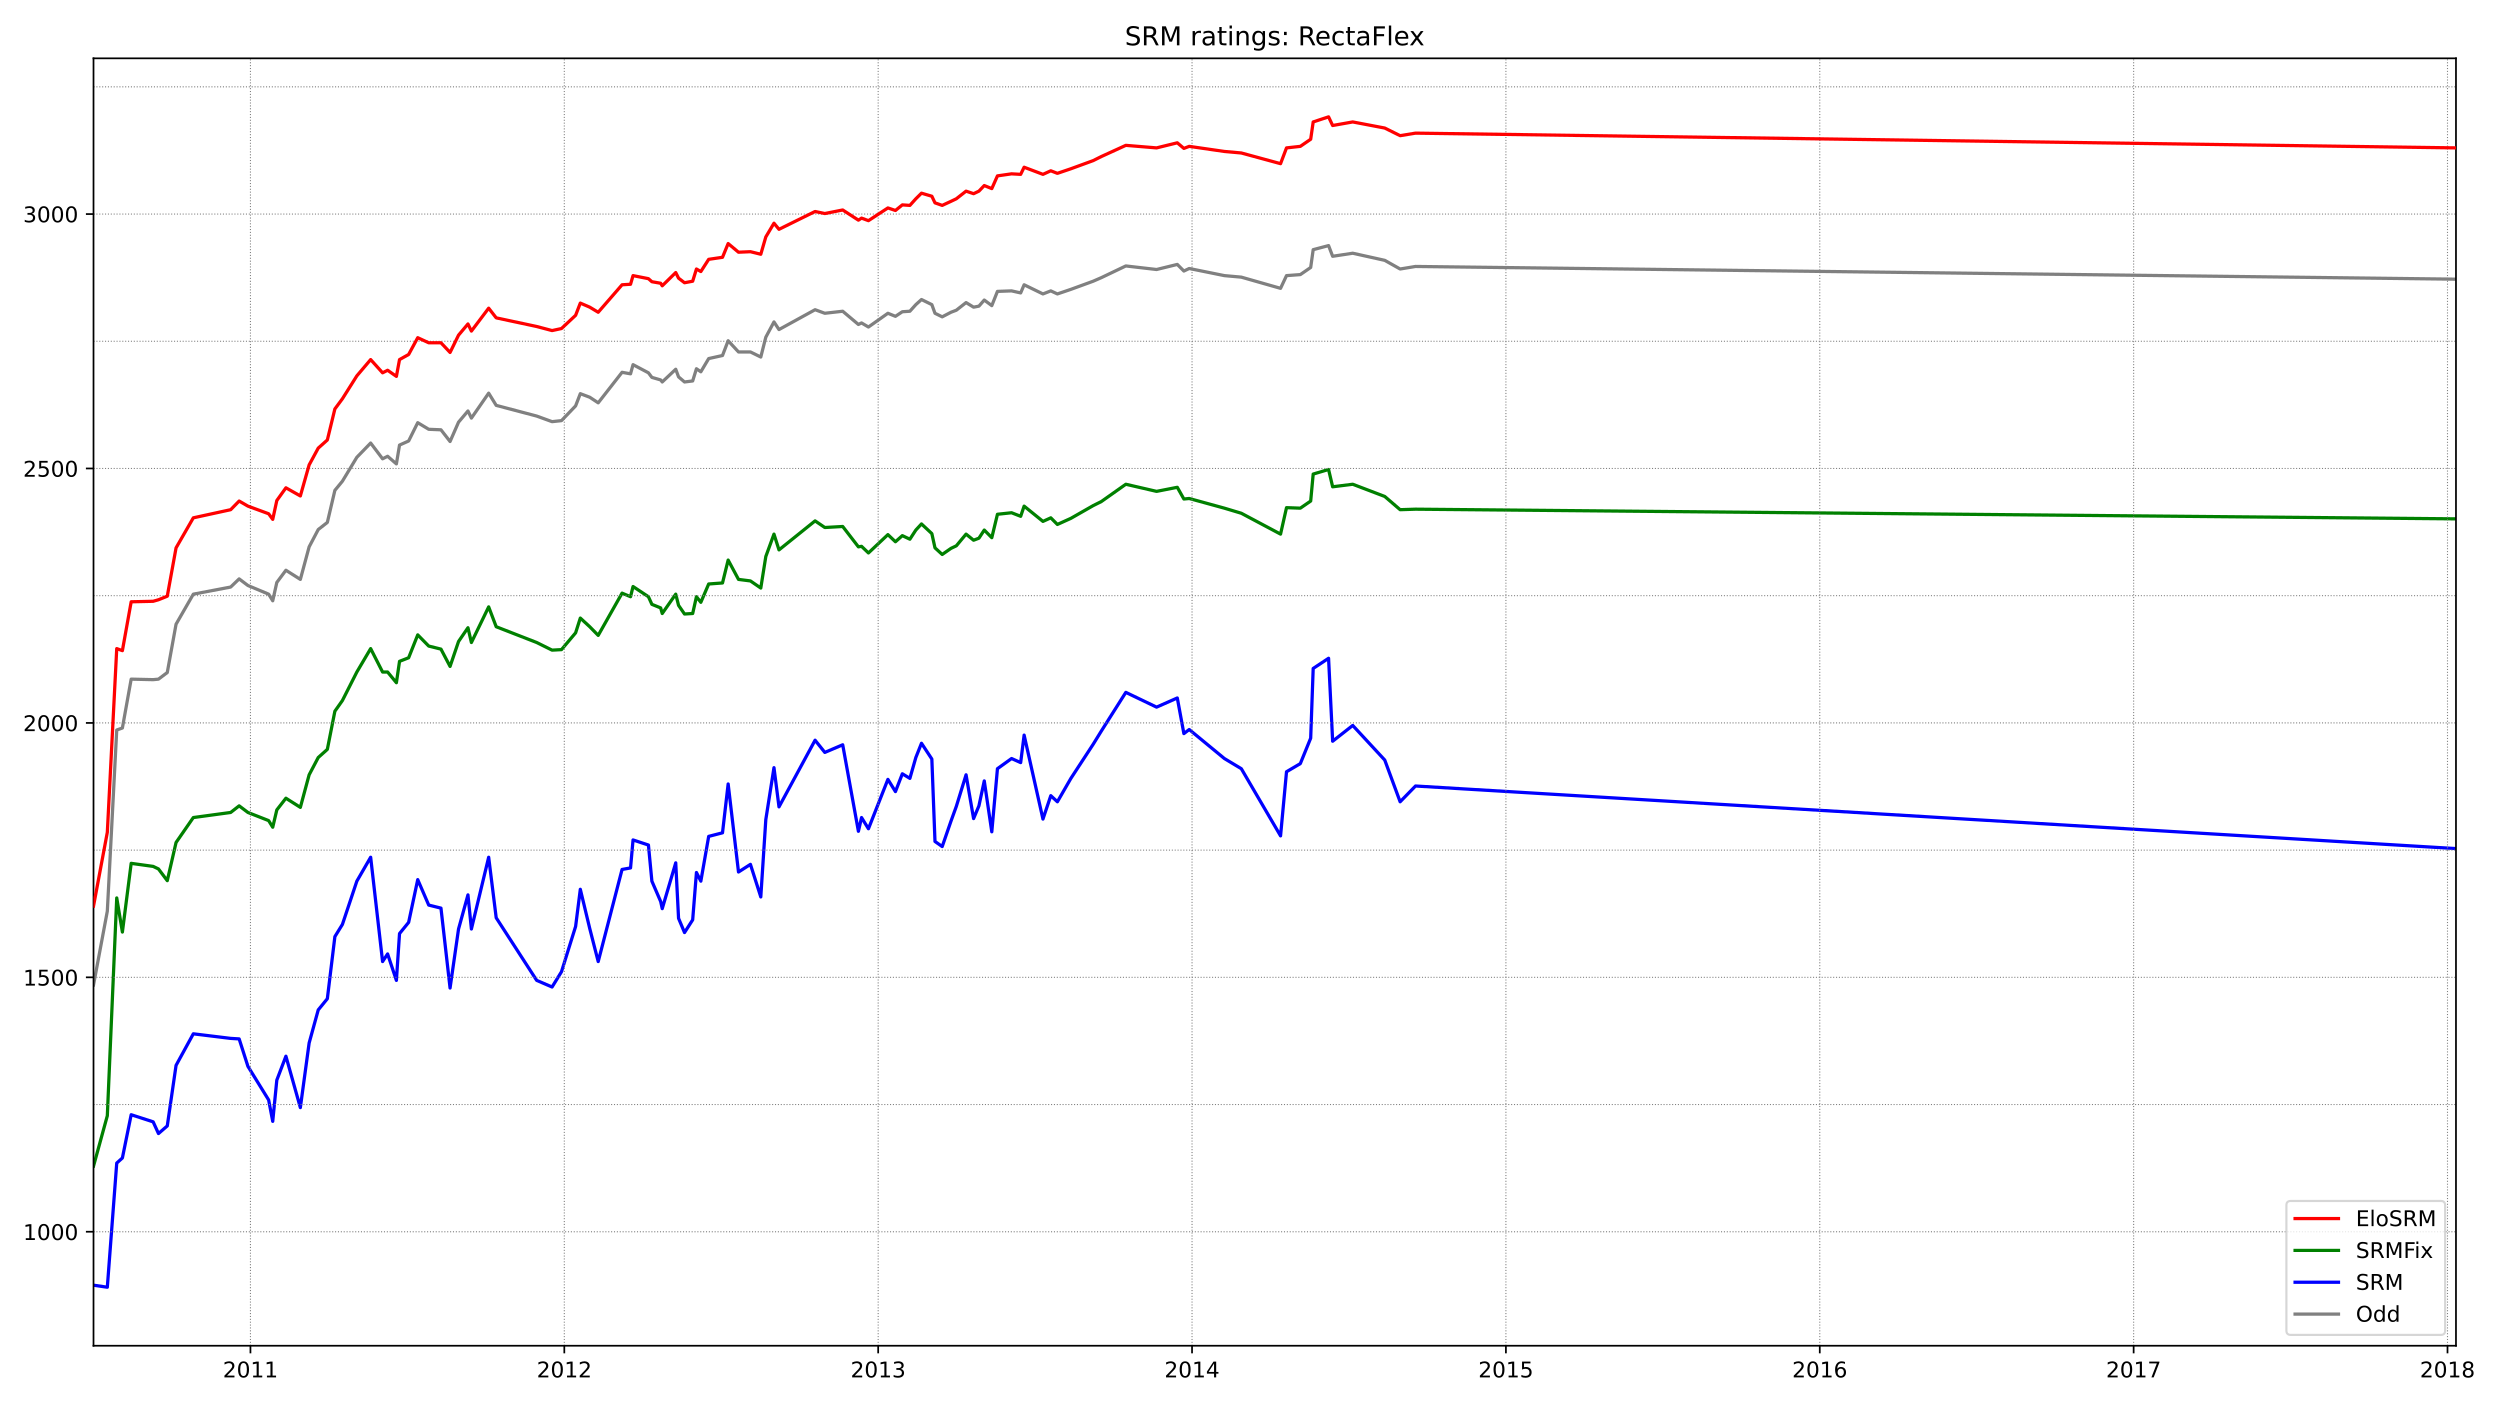 <?xml version="1.0" encoding="utf-8" standalone="no"?>
<!DOCTYPE svg PUBLIC "-//W3C//DTD SVG 1.1//EN"
  "http://www.w3.org/Graphics/SVG/1.1/DTD/svg11.dtd">
<!-- Created with matplotlib (https://matplotlib.org/) -->
<svg height="648pt" version="1.1" viewBox="0 0 1152 648" width="1152pt" xmlns="http://www.w3.org/2000/svg" xmlns:xlink="http://www.w3.org/1999/xlink">
 <defs>
  <style type="text/css">*{stroke-linecap:butt;stroke-linejoin:round;}</style>
 </defs>
 <g id="figure_1">
  <g id="patch_1">
   <path d="M 0 648 
L 1152 648 
L 1152 0 
L 0 0 
z
" style="fill:#ffffff;"/>
  </g>
  <g id="axes_1">
   <g id="patch_2">
    <path d="M 43.09 620.12 
L 1131.713 620.12 
L 1131.713 26.88 
L 43.09 26.88 
z
" style="fill:#ffffff;"/>
   </g>
   <g id="line2d_1">
    <path clip-path="url(#p7ea4faacfa)" d="M 43.09 453.872 
L 49.454 419.872 
L 53.793 336.397 
L 56.396 335.459 
L 60.445 312.948 
L 70.57 313.183 
L 73.028 312.948 
L 77.078 309.9 
L 81.127 287.624 
L 89.082 273.79 
L 106.293 270.507 
L 110.198 266.755 
L 114.247 269.804 
L 123.793 273.79 
L 125.673 276.838 
L 127.553 268.397 
L 131.748 262.769 
L 138.401 266.99 
L 142.45 251.983 
L 146.644 244.011 
L 150.839 240.728 
L 154.31 225.955 
L 157.781 221.735 
L 164.434 210.714 
L 170.797 204.149 
L 176.293 211.418 
L 178.607 210.245 
L 182.657 213.762 
L 184.103 205.086 
L 188.298 203.211 
L 192.492 194.769 
L 197.554 197.818 
L 203.194 198.052 
L 207.389 203.445 
L 211.294 194.535 
L 215.632 189.376 
L 217.223 192.659 
L 225.178 181.169 
L 228.649 186.797 
L 247.306 191.721 
L 254.393 194.3 
L 258.732 193.831 
L 265.24 187.031 
L 267.41 181.404 
L 271.748 183.045 
L 275.653 185.624 
L 286.645 171.556 
L 290.55 172.259 
L 291.707 168.038 
L 298.794 171.79 
L 300.385 173.9 
L 304.435 175.073 
L 305.158 176.011 
L 311.377 170.149 
L 312.678 173.666 
L 315.426 176.011 
L 319.187 175.542 
L 320.922 169.914 
L 322.947 171.321 
L 326.563 165.225 
L 332.927 163.818 
L 335.53 157.018 
L 340.303 162.176 
L 345.799 162.176 
L 350.571 164.521 
L 352.885 155.376 
L 356.646 148.342 
L 358.96 151.859 
L 375.592 142.714 
L 380.076 144.356 
L 388.319 143.418 
L 395.551 149.514 
L 396.997 148.811 
L 400.179 150.687 
L 409.146 144.356 
L 412.617 145.762 
L 415.799 143.652 
L 419.27 143.418 
L 422.018 140.369 
L 424.621 138.025 
L 429.394 140.369 
L 430.84 144.356 
L 434.167 145.997 
L 438.216 143.887 
L 440.675 142.949 
L 445.159 139.431 
L 448.63 141.542 
L 451.088 141.073 
L 453.547 138.259 
L 457.018 140.838 
L 459.622 134.273 
L 466.13 134.038 
L 470.324 134.976 
L 471.915 131.225 
L 480.593 135.445 
L 484.208 134.038 
L 487.246 135.445 
L 493.465 133.335 
L 503.733 129.583 
L 507.494 127.942 
L 518.775 122.549 
L 532.948 124.19 
L 542.494 121.845 
L 545.531 124.894 
L 547.99 123.721 
L 564.188 127.004 
L 571.998 127.707 
L 590.077 132.866 
L 592.825 127.004 
L 599.189 126.535 
L 603.961 123.252 
L 605.118 115.045 
L 612.205 113.169 
L 614.085 118.094 
L 623.342 116.687 
L 638.094 119.969 
L 645.181 123.956 
L 652.267 122.783 
L 1131.713 128.645 
" style="fill:none;stroke:#808080;stroke-linecap:square;stroke-width:1.5;"/>
   </g>
   <g id="line2d_2">
    <path clip-path="url(#p7ea4faacfa)" d="M 43.09 592.217 
L 49.454 593.155 
L 53.793 535.941 
L 56.396 533.596 
L 60.445 513.665 
L 70.57 516.948 
L 73.028 522.341 
L 77.078 518.824 
L 81.127 490.92 
L 89.082 476.382 
L 106.293 478.493 
L 110.198 478.727 
L 114.247 491.389 
L 123.793 506.865 
L 125.673 516.713 
L 127.553 497.72 
L 131.748 486.7 
L 138.401 510.382 
L 142.45 480.603 
L 146.644 465.362 
L 150.839 460.203 
L 154.31 431.596 
L 157.781 425.969 
L 164.434 406.038 
L 170.797 395.017 
L 176.293 443.086 
L 178.607 439.569 
L 182.657 451.762 
L 184.103 430.189 
L 188.298 425.031 
L 192.492 405.334 
L 197.554 417.058 
L 203.194 418.465 
L 207.389 455.279 
L 211.294 428.079 
L 215.632 412.369 
L 217.223 428.079 
L 225.178 395.017 
L 228.649 422.92 
L 247.306 451.762 
L 254.393 454.81 
L 258.732 447.776 
L 265.24 426.907 
L 267.41 409.789 
L 271.748 427.845 
L 275.653 443.086 
L 286.645 400.645 
L 290.55 399.941 
L 291.707 387.045 
L 298.794 389.39 
L 300.385 406.038 
L 304.435 415.417 
L 305.158 418.7 
L 311.377 397.596 
L 312.678 423.155 
L 315.426 429.72 
L 319.187 423.858 
L 320.922 402.052 
L 322.947 406.038 
L 326.563 385.403 
L 332.927 383.762 
L 335.53 361.252 
L 340.303 401.817 
L 345.799 398.3 
L 350.571 413.307 
L 352.885 377.665 
L 356.646 353.748 
L 358.96 371.803 
L 375.592 341.086 
L 380.076 346.714 
L 388.319 343.197 
L 395.551 383.058 
L 396.997 376.727 
L 400.179 381.886 
L 409.146 359.141 
L 412.617 364.769 
L 415.799 356.562 
L 419.27 358.672 
L 422.018 349.059 
L 424.621 342.493 
L 429.394 349.762 
L 430.84 387.748 
L 434.167 390.093 
L 438.216 378.369 
L 440.675 371.569 
L 445.159 357.031 
L 448.63 377.196 
L 451.088 371.334 
L 453.547 359.845 
L 457.018 383.293 
L 459.622 354.217 
L 466.13 349.528 
L 470.324 351.403 
L 471.915 338.741 
L 480.593 377.431 
L 484.208 366.645 
L 487.246 369.459 
L 493.465 358.672 
L 503.733 342.962 
L 507.494 336.865 
L 518.775 319.045 
L 532.948 325.845 
L 542.494 321.624 
L 545.531 338.038 
L 547.99 336.162 
L 564.188 349.528 
L 571.998 354.217 
L 590.077 385.169 
L 592.825 355.624 
L 599.189 351.872 
L 603.961 340.148 
L 605.118 308.024 
L 612.205 303.335 
L 614.085 341.555 
L 623.342 334.286 
L 638.094 350.231 
L 645.181 369.459 
L 652.267 362.19 
L 1131.713 391.031 
" style="fill:none;stroke:#0000ff;stroke-linecap:square;stroke-width:1.5;"/>
   </g>
   <g id="matplotlib.axis_1">
    <g id="xtick_1">
     <g id="line2d_3">
      <defs>
       <path d="M 0 0 
L 0 3.5 
" id="m8e05eb2dac" style="stroke:#000000;stroke-width:0.8;"/>
      </defs>
      <g>
       <use style="stroke:#000000;stroke-width:0.8;" x="115.405" xlink:href="#m8e05eb2dac" y="620.12"/>
      </g>
     </g>
     <g id="text_1">
      <!-- 2011 -->
      <g transform="translate(102.68 634.718)scale(0.1 -0.1)">
       <defs>
        <path d="M 19.188 8.297 
L 53.609 8.297 
L 53.609 0 
L 7.328 0 
L 7.328 8.297 
Q 12.938 14.109 22.625 23.891 
Q 32.328 33.688 34.812 36.531 
Q 39.547 41.844 41.422 45.531 
Q 43.312 49.219 43.312 52.781 
Q 43.312 58.594 39.234 62.25 
Q 35.156 65.922 28.609 65.922 
Q 23.969 65.922 18.812 64.312 
Q 13.672 62.703 7.812 59.422 
L 7.812 69.391 
Q 13.766 71.781 18.938 73 
Q 24.125 74.219 28.422 74.219 
Q 39.75 74.219 46.484 68.547 
Q 53.219 62.891 53.219 53.422 
Q 53.219 48.922 51.531 44.891 
Q 49.859 40.875 45.406 35.406 
Q 44.188 33.984 37.641 27.219 
Q 31.109 20.453 19.188 8.297 
z
" id="DejaVuSans-50"/>
        <path d="M 31.781 66.406 
Q 24.172 66.406 20.328 58.906 
Q 16.5 51.422 16.5 36.375 
Q 16.5 21.391 20.328 13.891 
Q 24.172 6.391 31.781 6.391 
Q 39.453 6.391 43.281 13.891 
Q 47.125 21.391 47.125 36.375 
Q 47.125 51.422 43.281 58.906 
Q 39.453 66.406 31.781 66.406 
z
M 31.781 74.219 
Q 44.047 74.219 50.516 64.516 
Q 56.984 54.828 56.984 36.375 
Q 56.984 17.969 50.516 8.266 
Q 44.047 -1.422 31.781 -1.422 
Q 19.531 -1.422 13.062 8.266 
Q 6.594 17.969 6.594 36.375 
Q 6.594 54.828 13.062 64.516 
Q 19.531 74.219 31.781 74.219 
z
" id="DejaVuSans-48"/>
        <path d="M 12.406 8.297 
L 28.516 8.297 
L 28.516 63.922 
L 10.984 60.406 
L 10.984 69.391 
L 28.422 72.906 
L 38.281 72.906 
L 38.281 8.297 
L 54.391 8.297 
L 54.391 0 
L 12.406 0 
z
" id="DejaVuSans-49"/>
       </defs>
       <use xlink:href="#DejaVuSans-50"/>
       <use x="63.623" xlink:href="#DejaVuSans-48"/>
       <use x="127.246" xlink:href="#DejaVuSans-49"/>
       <use x="190.869" xlink:href="#DejaVuSans-49"/>
      </g>
     </g>
    </g>
    <g id="xtick_2">
     <g id="line2d_4">
      <g>
       <use style="stroke:#000000;stroke-width:0.8;" x="260.034" xlink:href="#m8e05eb2dac" y="620.12"/>
      </g>
     </g>
     <g id="text_2">
      <!-- 2012 -->
      <g transform="translate(247.309 634.718)scale(0.1 -0.1)">
       <use xlink:href="#DejaVuSans-50"/>
       <use x="63.623" xlink:href="#DejaVuSans-48"/>
       <use x="127.246" xlink:href="#DejaVuSans-49"/>
       <use x="190.869" xlink:href="#DejaVuSans-50"/>
      </g>
     </g>
    </g>
    <g id="xtick_3">
     <g id="line2d_5">
      <g>
       <use style="stroke:#000000;stroke-width:0.8;" x="404.663" xlink:href="#m8e05eb2dac" y="620.12"/>
      </g>
     </g>
     <g id="text_3">
      <!-- 2013 -->
      <g transform="translate(391.938 634.718)scale(0.1 -0.1)">
       <defs>
        <path d="M 40.578 39.312 
Q 47.656 37.797 51.625 33 
Q 55.609 28.219 55.609 21.188 
Q 55.609 10.406 48.188 4.484 
Q 40.766 -1.422 27.094 -1.422 
Q 22.516 -1.422 17.656 -0.516 
Q 12.797 0.391 7.625 2.203 
L 7.625 11.719 
Q 11.719 9.328 16.594 8.109 
Q 21.484 6.891 26.812 6.891 
Q 36.078 6.891 40.938 10.547 
Q 45.797 14.203 45.797 21.188 
Q 45.797 27.641 41.281 31.266 
Q 36.766 34.906 28.719 34.906 
L 20.219 34.906 
L 20.219 43.016 
L 29.109 43.016 
Q 36.375 43.016 40.234 45.922 
Q 44.094 48.828 44.094 54.297 
Q 44.094 59.906 40.109 62.906 
Q 36.141 65.922 28.719 65.922 
Q 24.656 65.922 20.016 65.031 
Q 15.375 64.156 9.812 62.312 
L 9.812 71.094 
Q 15.438 72.656 20.344 73.438 
Q 25.25 74.219 29.594 74.219 
Q 40.828 74.219 47.359 69.109 
Q 53.906 64.016 53.906 55.328 
Q 53.906 49.266 50.438 45.094 
Q 46.969 40.922 40.578 39.312 
z
" id="DejaVuSans-51"/>
       </defs>
       <use xlink:href="#DejaVuSans-50"/>
       <use x="63.623" xlink:href="#DejaVuSans-48"/>
       <use x="127.246" xlink:href="#DejaVuSans-49"/>
       <use x="190.869" xlink:href="#DejaVuSans-51"/>
      </g>
     </g>
    </g>
    <g id="xtick_4">
     <g id="line2d_6">
      <g>
       <use style="stroke:#000000;stroke-width:0.8;" x="549.292" xlink:href="#m8e05eb2dac" y="620.12"/>
      </g>
     </g>
     <g id="text_4">
      <!-- 2014 -->
      <g transform="translate(536.567 634.718)scale(0.1 -0.1)">
       <defs>
        <path d="M 37.797 64.312 
L 12.891 25.391 
L 37.797 25.391 
z
M 35.203 72.906 
L 47.609 72.906 
L 47.609 25.391 
L 58.016 25.391 
L 58.016 17.188 
L 47.609 17.188 
L 47.609 0 
L 37.797 0 
L 37.797 17.188 
L 4.891 17.188 
L 4.891 26.703 
z
" id="DejaVuSans-52"/>
       </defs>
       <use xlink:href="#DejaVuSans-50"/>
       <use x="63.623" xlink:href="#DejaVuSans-48"/>
       <use x="127.246" xlink:href="#DejaVuSans-49"/>
       <use x="190.869" xlink:href="#DejaVuSans-52"/>
      </g>
     </g>
    </g>
    <g id="xtick_5">
     <g id="line2d_7">
      <g>
       <use style="stroke:#000000;stroke-width:0.8;" x="693.921" xlink:href="#m8e05eb2dac" y="620.12"/>
      </g>
     </g>
     <g id="text_5">
      <!-- 2015 -->
      <g transform="translate(681.196 634.718)scale(0.1 -0.1)">
       <defs>
        <path d="M 10.797 72.906 
L 49.516 72.906 
L 49.516 64.594 
L 19.828 64.594 
L 19.828 46.734 
Q 21.969 47.469 24.109 47.828 
Q 26.266 48.188 28.422 48.188 
Q 40.625 48.188 47.75 41.5 
Q 54.891 34.812 54.891 23.391 
Q 54.891 11.625 47.562 5.094 
Q 40.234 -1.422 26.906 -1.422 
Q 22.312 -1.422 17.547 -0.641 
Q 12.797 0.141 7.719 1.703 
L 7.719 11.625 
Q 12.109 9.234 16.797 8.062 
Q 21.484 6.891 26.703 6.891 
Q 35.156 6.891 40.078 11.328 
Q 45.016 15.766 45.016 23.391 
Q 45.016 31 40.078 35.438 
Q 35.156 39.891 26.703 39.891 
Q 22.75 39.891 18.812 39.016 
Q 14.891 38.141 10.797 36.281 
z
" id="DejaVuSans-53"/>
       </defs>
       <use xlink:href="#DejaVuSans-50"/>
       <use x="63.623" xlink:href="#DejaVuSans-48"/>
       <use x="127.246" xlink:href="#DejaVuSans-49"/>
       <use x="190.869" xlink:href="#DejaVuSans-53"/>
      </g>
     </g>
    </g>
    <g id="xtick_6">
     <g id="line2d_8">
      <g>
       <use style="stroke:#000000;stroke-width:0.8;" x="838.55" xlink:href="#m8e05eb2dac" y="620.12"/>
      </g>
     </g>
     <g id="text_6">
      <!-- 2016 -->
      <g transform="translate(825.825 634.718)scale(0.1 -0.1)">
       <defs>
        <path d="M 33.016 40.375 
Q 26.375 40.375 22.484 35.828 
Q 18.609 31.297 18.609 23.391 
Q 18.609 15.531 22.484 10.953 
Q 26.375 6.391 33.016 6.391 
Q 39.656 6.391 43.531 10.953 
Q 47.406 15.531 47.406 23.391 
Q 47.406 31.297 43.531 35.828 
Q 39.656 40.375 33.016 40.375 
z
M 52.594 71.297 
L 52.594 62.312 
Q 48.875 64.062 45.094 64.984 
Q 41.312 65.922 37.594 65.922 
Q 27.828 65.922 22.672 59.328 
Q 17.531 52.734 16.797 39.406 
Q 19.672 43.656 24.016 45.922 
Q 28.375 48.188 33.594 48.188 
Q 44.578 48.188 50.953 41.516 
Q 57.328 34.859 57.328 23.391 
Q 57.328 12.156 50.688 5.359 
Q 44.047 -1.422 33.016 -1.422 
Q 20.359 -1.422 13.672 8.266 
Q 6.984 17.969 6.984 36.375 
Q 6.984 53.656 15.188 63.938 
Q 23.391 74.219 37.203 74.219 
Q 40.922 74.219 44.703 73.484 
Q 48.484 72.75 52.594 71.297 
z
" id="DejaVuSans-54"/>
       </defs>
       <use xlink:href="#DejaVuSans-50"/>
       <use x="63.623" xlink:href="#DejaVuSans-48"/>
       <use x="127.246" xlink:href="#DejaVuSans-49"/>
       <use x="190.869" xlink:href="#DejaVuSans-54"/>
      </g>
     </g>
    </g>
    <g id="xtick_7">
     <g id="line2d_9">
      <g>
       <use style="stroke:#000000;stroke-width:0.8;" x="983.179" xlink:href="#m8e05eb2dac" y="620.12"/>
      </g>
     </g>
     <g id="text_7">
      <!-- 2017 -->
      <g transform="translate(970.454 634.718)scale(0.1 -0.1)">
       <defs>
        <path d="M 8.203 72.906 
L 55.078 72.906 
L 55.078 68.703 
L 28.609 0 
L 18.312 0 
L 43.219 64.594 
L 8.203 64.594 
z
" id="DejaVuSans-55"/>
       </defs>
       <use xlink:href="#DejaVuSans-50"/>
       <use x="63.623" xlink:href="#DejaVuSans-48"/>
       <use x="127.246" xlink:href="#DejaVuSans-49"/>
       <use x="190.869" xlink:href="#DejaVuSans-55"/>
      </g>
     </g>
    </g>
    <g id="xtick_8">
     <g id="line2d_10">
      <g>
       <use style="stroke:#000000;stroke-width:0.8;" x="1127.808" xlink:href="#m8e05eb2dac" y="620.12"/>
      </g>
     </g>
     <g id="text_8">
      <!-- 2018 -->
      <g transform="translate(1115.083 634.718)scale(0.1 -0.1)">
       <defs>
        <path d="M 31.781 34.625 
Q 24.75 34.625 20.719 30.859 
Q 16.703 27.094 16.703 20.516 
Q 16.703 13.922 20.719 10.156 
Q 24.75 6.391 31.781 6.391 
Q 38.812 6.391 42.859 10.172 
Q 46.922 13.969 46.922 20.516 
Q 46.922 27.094 42.891 30.859 
Q 38.875 34.625 31.781 34.625 
z
M 21.922 38.812 
Q 15.578 40.375 12.031 44.719 
Q 8.5 49.078 8.5 55.328 
Q 8.5 64.062 14.719 69.141 
Q 20.953 74.219 31.781 74.219 
Q 42.672 74.219 48.875 69.141 
Q 55.078 64.062 55.078 55.328 
Q 55.078 49.078 51.531 44.719 
Q 48 40.375 41.703 38.812 
Q 48.828 37.156 52.797 32.312 
Q 56.781 27.484 56.781 20.516 
Q 56.781 9.906 50.312 4.234 
Q 43.844 -1.422 31.781 -1.422 
Q 19.734 -1.422 13.25 4.234 
Q 6.781 9.906 6.781 20.516 
Q 6.781 27.484 10.781 32.312 
Q 14.797 37.156 21.922 38.812 
z
M 18.312 54.391 
Q 18.312 48.734 21.844 45.562 
Q 25.391 42.391 31.781 42.391 
Q 38.141 42.391 41.719 45.562 
Q 45.312 48.734 45.312 54.391 
Q 45.312 60.062 41.719 63.234 
Q 38.141 66.406 31.781 66.406 
Q 25.391 66.406 21.844 63.234 
Q 18.312 60.062 18.312 54.391 
z
" id="DejaVuSans-56"/>
       </defs>
       <use xlink:href="#DejaVuSans-50"/>
       <use x="63.623" xlink:href="#DejaVuSans-48"/>
       <use x="127.246" xlink:href="#DejaVuSans-49"/>
       <use x="190.869" xlink:href="#DejaVuSans-56"/>
      </g>
     </g>
    </g>
   </g>
   <g id="matplotlib.axis_2">
    <g id="ytick_1">
     <g id="line2d_11">
      <defs>
       <path d="M 0 0 
L -3.5 0 
" id="m2f5861cf41" style="stroke:#000000;stroke-width:0.8;"/>
      </defs>
      <g>
       <use style="stroke:#000000;stroke-width:0.8;" x="43.09" xlink:href="#m2f5861cf41" y="567.596"/>
      </g>
     </g>
     <g id="text_9">
      <!-- 1000 -->
      <g transform="translate(10.64 571.395)scale(0.1 -0.1)">
       <use xlink:href="#DejaVuSans-49"/>
       <use x="63.623" xlink:href="#DejaVuSans-48"/>
       <use x="127.246" xlink:href="#DejaVuSans-48"/>
       <use x="190.869" xlink:href="#DejaVuSans-48"/>
      </g>
     </g>
    </g>
    <g id="ytick_2">
     <g id="line2d_12">
      <g>
       <use style="stroke:#000000;stroke-width:0.8;" x="43.09" xlink:href="#m2f5861cf41" y="450.355"/>
      </g>
     </g>
     <g id="text_10">
      <!-- 1500 -->
      <g transform="translate(10.64 454.154)scale(0.1 -0.1)">
       <use xlink:href="#DejaVuSans-49"/>
       <use x="63.623" xlink:href="#DejaVuSans-53"/>
       <use x="127.246" xlink:href="#DejaVuSans-48"/>
       <use x="190.869" xlink:href="#DejaVuSans-48"/>
      </g>
     </g>
    </g>
    <g id="ytick_3">
     <g id="line2d_13">
      <g>
       <use style="stroke:#000000;stroke-width:0.8;" x="43.09" xlink:href="#m2f5861cf41" y="333.114"/>
      </g>
     </g>
     <g id="text_11">
      <!-- 2000 -->
      <g transform="translate(10.64 336.913)scale(0.1 -0.1)">
       <use xlink:href="#DejaVuSans-50"/>
       <use x="63.623" xlink:href="#DejaVuSans-48"/>
       <use x="127.246" xlink:href="#DejaVuSans-48"/>
       <use x="190.869" xlink:href="#DejaVuSans-48"/>
      </g>
     </g>
    </g>
    <g id="ytick_4">
     <g id="line2d_14">
      <g>
       <use style="stroke:#000000;stroke-width:0.8;" x="43.09" xlink:href="#m2f5861cf41" y="215.873"/>
      </g>
     </g>
     <g id="text_12">
      <!-- 2500 -->
      <g transform="translate(10.64 219.672)scale(0.1 -0.1)">
       <use xlink:href="#DejaVuSans-50"/>
       <use x="63.623" xlink:href="#DejaVuSans-53"/>
       <use x="127.246" xlink:href="#DejaVuSans-48"/>
       <use x="190.869" xlink:href="#DejaVuSans-48"/>
      </g>
     </g>
    </g>
    <g id="ytick_5">
     <g id="line2d_15">
      <g>
       <use style="stroke:#000000;stroke-width:0.8;" x="43.09" xlink:href="#m2f5861cf41" y="98.632"/>
      </g>
     </g>
     <g id="text_13">
      <!-- 3000 -->
      <g transform="translate(10.64 102.431)scale(0.1 -0.1)">
       <use xlink:href="#DejaVuSans-51"/>
       <use x="63.623" xlink:href="#DejaVuSans-48"/>
       <use x="127.246" xlink:href="#DejaVuSans-48"/>
       <use x="190.869" xlink:href="#DejaVuSans-48"/>
      </g>
     </g>
    </g>
   </g>
   <g id="line2d_16">
    <path clip-path="url(#p7ea4faacfa)" d="M 43.09 537.348 
L 49.454 514.134 
L 53.793 413.776 
L 56.396 429.486 
L 60.445 397.831 
L 70.57 399.238 
L 73.028 400.41 
L 77.078 405.803 
L 81.127 388.217 
L 89.082 376.727 
L 106.293 374.383 
L 110.198 371.334 
L 114.247 374.383 
L 123.793 378.134 
L 125.673 381.183 
L 127.553 373.21 
L 131.748 367.817 
L 138.401 372.038 
L 142.45 357.031 
L 146.644 349.059 
L 150.839 345.307 
L 154.31 327.721 
L 157.781 322.797 
L 164.434 309.666 
L 170.797 298.879 
L 176.293 309.666 
L 178.607 309.666 
L 182.657 314.59 
L 184.103 304.741 
L 188.298 303.1 
L 192.492 292.548 
L 197.554 297.707 
L 203.194 299.114 
L 207.389 307.086 
L 211.294 295.597 
L 215.632 289.266 
L 217.223 296.066 
L 225.178 279.652 
L 228.649 288.797 
L 247.306 296.066 
L 254.393 299.583 
L 258.732 299.348 
L 265.24 291.61 
L 267.41 284.81 
L 271.748 288.797 
L 275.653 292.783 
L 286.645 273.321 
L 290.55 274.962 
L 291.707 270.273 
L 298.794 274.962 
L 300.385 278.479 
L 304.435 280.121 
L 305.158 282.7 
L 311.377 273.79 
L 312.678 278.948 
L 315.426 282.935 
L 319.187 282.7 
L 320.922 274.962 
L 322.947 277.541 
L 326.563 269.1 
L 332.927 268.631 
L 335.53 258.079 
L 340.303 266.99 
L 345.799 267.693 
L 350.571 270.976 
L 352.885 256.438 
L 356.646 246.121 
L 358.96 253.39 
L 375.592 240.024 
L 380.076 243.073 
L 388.319 242.604 
L 395.551 251.983 
L 396.997 251.748 
L 400.179 254.797 
L 409.146 246.355 
L 412.617 249.638 
L 415.799 246.824 
L 419.27 248.466 
L 422.018 244.245 
L 424.621 241.431 
L 429.394 245.886 
L 430.84 252.452 
L 434.167 255.5 
L 438.216 252.686 
L 440.675 251.514 
L 445.159 246.121 
L 448.63 248.935 
L 451.088 247.997 
L 453.547 244.245 
L 457.018 247.762 
L 459.622 236.976 
L 466.13 236.273 
L 470.324 237.914 
L 471.915 233.224 
L 480.593 240.259 
L 484.208 238.617 
L 487.246 241.666 
L 493.465 238.852 
L 503.733 232.99 
L 507.494 231.114 
L 518.775 223.142 
L 532.948 226.424 
L 542.494 224.549 
L 545.531 229.942 
L 547.99 229.707 
L 564.188 234.162 
L 571.998 236.507 
L 590.077 246.121 
L 592.825 233.928 
L 599.189 234.162 
L 603.961 230.88 
L 605.118 218.452 
L 612.205 216.342 
L 614.085 224.314 
L 623.342 223.142 
L 638.094 228.769 
L 645.181 234.866 
L 652.267 234.631 
L 1131.713 239.086 
" style="fill:none;stroke:#008000;stroke-linecap:square;stroke-width:1.5;"/>
   </g>
   <g id="line2d_17">
    <path clip-path="url(#p7ea4faacfa)" d="M 43.09 567.596 
L 1131.713 567.596 
" style="fill:none;stroke:#808080;stroke-dasharray:0.5,0.825;stroke-dashoffset:0;stroke-width:0.5;"/>
   </g>
   <g id="line2d_18">
    <path clip-path="url(#p7ea4faacfa)" d="M 43.09 508.975 
L 1131.713 508.975 
" style="fill:none;stroke:#808080;stroke-dasharray:0.5,0.825;stroke-dashoffset:0;stroke-width:0.5;"/>
   </g>
   <g id="line2d_19">
    <path clip-path="url(#p7ea4faacfa)" d="M 43.09 450.355 
L 1131.713 450.355 
" style="fill:none;stroke:#808080;stroke-dasharray:0.5,0.825;stroke-dashoffset:0;stroke-width:0.5;"/>
   </g>
   <g id="line2d_20">
    <path clip-path="url(#p7ea4faacfa)" d="M 43.09 391.734 
L 1131.713 391.734 
" style="fill:none;stroke:#808080;stroke-dasharray:0.5,0.825;stroke-dashoffset:0;stroke-width:0.5;"/>
   </g>
   <g id="line2d_21">
    <path clip-path="url(#p7ea4faacfa)" d="M 43.09 333.114 
L 1131.713 333.114 
" style="fill:none;stroke:#808080;stroke-dasharray:0.5,0.825;stroke-dashoffset:0;stroke-width:0.5;"/>
   </g>
   <g id="line2d_22">
    <path clip-path="url(#p7ea4faacfa)" d="M 43.09 274.493 
L 1131.713 274.493 
" style="fill:none;stroke:#808080;stroke-dasharray:0.5,0.825;stroke-dashoffset:0;stroke-width:0.5;"/>
   </g>
   <g id="line2d_23">
    <path clip-path="url(#p7ea4faacfa)" d="M 43.09 215.873 
L 1131.713 215.873 
" style="fill:none;stroke:#808080;stroke-dasharray:0.5,0.825;stroke-dashoffset:0;stroke-width:0.5;"/>
   </g>
   <g id="line2d_24">
    <path clip-path="url(#p7ea4faacfa)" d="M 43.09 157.252 
L 1131.713 157.252 
" style="fill:none;stroke:#808080;stroke-dasharray:0.5,0.825;stroke-dashoffset:0;stroke-width:0.5;"/>
   </g>
   <g id="line2d_25">
    <path clip-path="url(#p7ea4faacfa)" d="M 43.09 98.632 
L 1131.713 98.632 
" style="fill:none;stroke:#808080;stroke-dasharray:0.5,0.825;stroke-dashoffset:0;stroke-width:0.5;"/>
   </g>
   <g id="line2d_26">
    <path clip-path="url(#p7ea4faacfa)" d="M 43.09 40.011 
L 1131.713 40.011 
" style="fill:none;stroke:#808080;stroke-dasharray:0.5,0.825;stroke-dashoffset:0;stroke-width:0.5;"/>
   </g>
   <g id="line2d_27">
    <path clip-path="url(#p7ea4faacfa)" d="M 115.405 620.12 
L 115.405 26.88 
" style="fill:none;stroke:#808080;stroke-dasharray:0.5,0.825;stroke-dashoffset:0;stroke-width:0.5;"/>
   </g>
   <g id="line2d_28">
    <path clip-path="url(#p7ea4faacfa)" d="M 260.034 620.12 
L 260.034 26.88 
" style="fill:none;stroke:#808080;stroke-dasharray:0.5,0.825;stroke-dashoffset:0;stroke-width:0.5;"/>
   </g>
   <g id="line2d_29">
    <path clip-path="url(#p7ea4faacfa)" d="M 404.663 620.12 
L 404.663 26.88 
" style="fill:none;stroke:#808080;stroke-dasharray:0.5,0.825;stroke-dashoffset:0;stroke-width:0.5;"/>
   </g>
   <g id="line2d_30">
    <path clip-path="url(#p7ea4faacfa)" d="M 549.292 620.12 
L 549.292 26.88 
" style="fill:none;stroke:#808080;stroke-dasharray:0.5,0.825;stroke-dashoffset:0;stroke-width:0.5;"/>
   </g>
   <g id="line2d_31">
    <path clip-path="url(#p7ea4faacfa)" d="M 693.921 620.12 
L 693.921 26.88 
" style="fill:none;stroke:#808080;stroke-dasharray:0.5,0.825;stroke-dashoffset:0;stroke-width:0.5;"/>
   </g>
   <g id="line2d_32">
    <path clip-path="url(#p7ea4faacfa)" d="M 838.55 620.12 
L 838.55 26.88 
" style="fill:none;stroke:#808080;stroke-dasharray:0.5,0.825;stroke-dashoffset:0;stroke-width:0.5;"/>
   </g>
   <g id="line2d_33">
    <path clip-path="url(#p7ea4faacfa)" d="M 983.179 620.12 
L 983.179 26.88 
" style="fill:none;stroke:#808080;stroke-dasharray:0.5,0.825;stroke-dashoffset:0;stroke-width:0.5;"/>
   </g>
   <g id="line2d_34">
    <path clip-path="url(#p7ea4faacfa)" d="M 1127.808 620.12 
L 1127.808 26.88 
" style="fill:none;stroke:#808080;stroke-dasharray:0.5,0.825;stroke-dashoffset:0;stroke-width:0.5;"/>
   </g>
   <g id="patch_3">
    <path d="M 43.09 620.12 
L 43.09 26.88 
" style="fill:none;stroke:#000000;stroke-linecap:square;stroke-linejoin:miter;stroke-width:0.8;"/>
   </g>
   <g id="patch_4">
    <path d="M 1131.713 620.12 
L 1131.713 26.88 
" style="fill:none;stroke:#000000;stroke-linecap:square;stroke-linejoin:miter;stroke-width:0.8;"/>
   </g>
   <g id="patch_5">
    <path d="M 43.09 620.12 
L 1131.713 620.12 
" style="fill:none;stroke:#000000;stroke-linecap:square;stroke-linejoin:miter;stroke-width:0.8;"/>
   </g>
   <g id="patch_6">
    <path d="M 43.09 26.88 
L 1131.713 26.88 
" style="fill:none;stroke:#000000;stroke-linecap:square;stroke-linejoin:miter;stroke-width:0.8;"/>
   </g>
   <g id="line2d_35">
    <path clip-path="url(#p7ea4faacfa)" d="M 43.09 417.527 
L 49.454 383.527 
L 53.793 298.879 
L 56.396 299.817 
L 60.445 277.307 
L 70.57 277.073 
L 73.028 276.369 
L 77.078 274.728 
L 81.127 252.452 
L 89.082 238.617 
L 106.293 234.866 
L 110.198 230.88 
L 114.247 233.224 
L 123.793 236.742 
L 125.673 239.321 
L 127.553 230.645 
L 131.748 224.783 
L 138.401 228.535 
L 142.45 214.231 
L 146.644 206.493 
L 150.839 202.742 
L 154.31 188.438 
L 157.781 183.749 
L 164.434 173.197 
L 170.797 165.693 
L 176.293 171.79 
L 178.607 170.618 
L 182.657 173.431 
L 184.103 165.693 
L 188.298 163.349 
L 192.492 155.611 
L 197.554 157.956 
L 203.194 157.956 
L 207.389 162.411 
L 211.294 154.438 
L 215.632 149.28 
L 217.223 152.562 
L 225.178 142.011 
L 228.649 146.466 
L 247.306 150.452 
L 254.393 152.328 
L 258.732 151.39 
L 265.24 145.294 
L 267.41 139.666 
L 271.748 141.542 
L 275.653 143.887 
L 286.645 131.225 
L 290.55 130.99 
L 291.707 127.004 
L 298.794 128.411 
L 300.385 129.818 
L 304.435 130.521 
L 305.158 131.694 
L 311.377 125.597 
L 312.678 128.176 
L 315.426 130.287 
L 319.187 129.583 
L 320.922 123.956 
L 322.947 125.128 
L 326.563 119.5 
L 332.927 118.563 
L 335.53 112.232 
L 340.303 116.218 
L 345.799 115.983 
L 350.571 117.156 
L 352.885 109.183 
L 356.646 102.852 
L 358.96 105.666 
L 375.592 97.459 
L 380.076 98.397 
L 388.319 96.756 
L 395.551 101.445 
L 396.997 100.507 
L 400.179 101.68 
L 409.146 95.818 
L 412.617 96.99 
L 415.799 94.411 
L 419.27 94.645 
L 422.018 91.597 
L 424.621 89.018 
L 429.394 90.425 
L 430.84 93.473 
L 434.167 94.645 
L 438.216 92.77 
L 440.675 91.597 
L 445.159 88.08 
L 448.63 89.252 
L 451.088 88.08 
L 453.547 85.501 
L 457.018 86.907 
L 459.622 81.045 
L 466.13 80.107 
L 470.324 80.342 
L 471.915 77.059 
L 480.593 80.342 
L 484.208 78.701 
L 487.246 79.873 
L 493.465 77.763 
L 503.733 74.011 
L 507.494 72.135 
L 518.775 66.976 
L 532.948 68.149 
L 542.494 65.804 
L 545.531 68.383 
L 547.99 67.445 
L 564.188 69.79 
L 571.998 70.494 
L 590.077 75.418 
L 592.825 68.149 
L 599.189 67.445 
L 603.961 64.163 
L 605.118 56.19 
L 612.205 53.845 
L 614.085 57.832 
L 623.342 56.19 
L 638.094 59.004 
L 645.181 62.521 
L 652.267 61.349 
L 1131.713 68.149 
" style="fill:none;stroke:#ff0000;stroke-linecap:square;stroke-width:1.5;"/>
   </g>
   <g id="text_14">
    <!-- SRM ratings: RectaFlex -->
    <g transform="translate(518.337 20.88)scale(0.12 -0.12)">
     <defs>
      <path d="M 53.516 70.516 
L 53.516 60.891 
Q 47.906 63.578 42.922 64.891 
Q 37.938 66.219 33.297 66.219 
Q 25.25 66.219 20.875 63.094 
Q 16.5 59.969 16.5 54.203 
Q 16.5 49.359 19.406 46.891 
Q 22.312 44.438 30.422 42.922 
L 36.375 41.703 
Q 47.406 39.594 52.656 34.297 
Q 57.906 29 57.906 20.125 
Q 57.906 9.516 50.797 4.047 
Q 43.703 -1.422 29.984 -1.422 
Q 24.812 -1.422 18.969 -0.25 
Q 13.141 0.922 6.891 3.219 
L 6.891 13.375 
Q 12.891 10.016 18.656 8.297 
Q 24.422 6.594 29.984 6.594 
Q 38.422 6.594 43.016 9.906 
Q 47.609 13.234 47.609 19.391 
Q 47.609 24.75 44.312 27.781 
Q 41.016 30.812 33.5 32.328 
L 27.484 33.5 
Q 16.453 35.688 11.516 40.375 
Q 6.594 45.062 6.594 53.422 
Q 6.594 63.094 13.406 68.656 
Q 20.219 74.219 32.172 74.219 
Q 37.312 74.219 42.625 73.281 
Q 47.953 72.359 53.516 70.516 
z
" id="DejaVuSans-83"/>
      <path d="M 44.391 34.188 
Q 47.562 33.109 50.562 29.594 
Q 53.562 26.078 56.594 19.922 
L 66.609 0 
L 56 0 
L 46.688 18.703 
Q 43.062 26.031 39.672 28.422 
Q 36.281 30.812 30.422 30.812 
L 19.672 30.812 
L 19.672 0 
L 9.812 0 
L 9.812 72.906 
L 32.078 72.906 
Q 44.578 72.906 50.734 67.672 
Q 56.891 62.453 56.891 51.906 
Q 56.891 45.016 53.688 40.469 
Q 50.484 35.938 44.391 34.188 
z
M 19.672 64.797 
L 19.672 38.922 
L 32.078 38.922 
Q 39.203 38.922 42.844 42.219 
Q 46.484 45.516 46.484 51.906 
Q 46.484 58.297 42.844 61.547 
Q 39.203 64.797 32.078 64.797 
z
" id="DejaVuSans-82"/>
      <path d="M 9.812 72.906 
L 24.516 72.906 
L 43.109 23.297 
L 61.812 72.906 
L 76.516 72.906 
L 76.516 0 
L 66.891 0 
L 66.891 64.016 
L 48.094 14.016 
L 38.188 14.016 
L 19.391 64.016 
L 19.391 0 
L 9.812 0 
z
" id="DejaVuSans-77"/>
      <path id="DejaVuSans-32"/>
      <path d="M 41.109 46.297 
Q 39.594 47.172 37.812 47.578 
Q 36.031 48 33.891 48 
Q 26.266 48 22.188 43.047 
Q 18.109 38.094 18.109 28.812 
L 18.109 0 
L 9.078 0 
L 9.078 54.688 
L 18.109 54.688 
L 18.109 46.188 
Q 20.953 51.172 25.484 53.578 
Q 30.031 56 36.531 56 
Q 37.453 56 38.578 55.875 
Q 39.703 55.766 41.062 55.516 
z
" id="DejaVuSans-114"/>
      <path d="M 34.281 27.484 
Q 23.391 27.484 19.188 25 
Q 14.984 22.516 14.984 16.5 
Q 14.984 11.719 18.141 8.906 
Q 21.297 6.109 26.703 6.109 
Q 34.188 6.109 38.703 11.406 
Q 43.219 16.703 43.219 25.484 
L 43.219 27.484 
z
M 52.203 31.203 
L 52.203 0 
L 43.219 0 
L 43.219 8.297 
Q 40.141 3.328 35.547 0.953 
Q 30.953 -1.422 24.312 -1.422 
Q 15.922 -1.422 10.953 3.297 
Q 6 8.016 6 15.922 
Q 6 25.141 12.172 29.828 
Q 18.359 34.516 30.609 34.516 
L 43.219 34.516 
L 43.219 35.406 
Q 43.219 41.609 39.141 45 
Q 35.062 48.391 27.688 48.391 
Q 23 48.391 18.547 47.266 
Q 14.109 46.141 10.016 43.891 
L 10.016 52.203 
Q 14.938 54.109 19.578 55.047 
Q 24.219 56 28.609 56 
Q 40.484 56 46.344 49.844 
Q 52.203 43.703 52.203 31.203 
z
" id="DejaVuSans-97"/>
      <path d="M 18.312 70.219 
L 18.312 54.688 
L 36.812 54.688 
L 36.812 47.703 
L 18.312 47.703 
L 18.312 18.016 
Q 18.312 11.328 20.141 9.422 
Q 21.969 7.516 27.594 7.516 
L 36.812 7.516 
L 36.812 0 
L 27.594 0 
Q 17.188 0 13.234 3.875 
Q 9.281 7.766 9.281 18.016 
L 9.281 47.703 
L 2.688 47.703 
L 2.688 54.688 
L 9.281 54.688 
L 9.281 70.219 
z
" id="DejaVuSans-116"/>
      <path d="M 9.422 54.688 
L 18.406 54.688 
L 18.406 0 
L 9.422 0 
z
M 9.422 75.984 
L 18.406 75.984 
L 18.406 64.594 
L 9.422 64.594 
z
" id="DejaVuSans-105"/>
      <path d="M 54.891 33.016 
L 54.891 0 
L 45.906 0 
L 45.906 32.719 
Q 45.906 40.484 42.875 44.328 
Q 39.844 48.188 33.797 48.188 
Q 26.516 48.188 22.312 43.547 
Q 18.109 38.922 18.109 30.906 
L 18.109 0 
L 9.078 0 
L 9.078 54.688 
L 18.109 54.688 
L 18.109 46.188 
Q 21.344 51.125 25.703 53.562 
Q 30.078 56 35.797 56 
Q 45.219 56 50.047 50.172 
Q 54.891 44.344 54.891 33.016 
z
" id="DejaVuSans-110"/>
      <path d="M 45.406 27.984 
Q 45.406 37.75 41.375 43.109 
Q 37.359 48.484 30.078 48.484 
Q 22.859 48.484 18.828 43.109 
Q 14.797 37.75 14.797 27.984 
Q 14.797 18.266 18.828 12.891 
Q 22.859 7.516 30.078 7.516 
Q 37.359 7.516 41.375 12.891 
Q 45.406 18.266 45.406 27.984 
z
M 54.391 6.781 
Q 54.391 -7.172 48.188 -13.984 
Q 42 -20.797 29.203 -20.797 
Q 24.469 -20.797 20.266 -20.094 
Q 16.062 -19.391 12.109 -17.922 
L 12.109 -9.188 
Q 16.062 -11.328 19.922 -12.344 
Q 23.781 -13.375 27.781 -13.375 
Q 36.625 -13.375 41.016 -8.766 
Q 45.406 -4.156 45.406 5.172 
L 45.406 9.625 
Q 42.625 4.781 38.281 2.391 
Q 33.938 0 27.875 0 
Q 17.828 0 11.672 7.656 
Q 5.516 15.328 5.516 27.984 
Q 5.516 40.672 11.672 48.328 
Q 17.828 56 27.875 56 
Q 33.938 56 38.281 53.609 
Q 42.625 51.219 45.406 46.391 
L 45.406 54.688 
L 54.391 54.688 
z
" id="DejaVuSans-103"/>
      <path d="M 44.281 53.078 
L 44.281 44.578 
Q 40.484 46.531 36.375 47.5 
Q 32.281 48.484 27.875 48.484 
Q 21.188 48.484 17.844 46.438 
Q 14.5 44.391 14.5 40.281 
Q 14.5 37.156 16.891 35.375 
Q 19.281 33.594 26.516 31.984 
L 29.594 31.297 
Q 39.156 29.25 43.188 25.516 
Q 47.219 21.781 47.219 15.094 
Q 47.219 7.469 41.188 3.016 
Q 35.156 -1.422 24.609 -1.422 
Q 20.219 -1.422 15.453 -0.562 
Q 10.688 0.297 5.422 2 
L 5.422 11.281 
Q 10.406 8.688 15.234 7.391 
Q 20.062 6.109 24.812 6.109 
Q 31.156 6.109 34.562 8.281 
Q 37.984 10.453 37.984 14.406 
Q 37.984 18.062 35.516 20.016 
Q 33.062 21.969 24.703 23.781 
L 21.578 24.516 
Q 13.234 26.266 9.516 29.906 
Q 5.812 33.547 5.812 39.891 
Q 5.812 47.609 11.281 51.797 
Q 16.75 56 26.812 56 
Q 31.781 56 36.172 55.266 
Q 40.578 54.547 44.281 53.078 
z
" id="DejaVuSans-115"/>
      <path d="M 11.719 12.406 
L 22.016 12.406 
L 22.016 0 
L 11.719 0 
z
M 11.719 51.703 
L 22.016 51.703 
L 22.016 39.312 
L 11.719 39.312 
z
" id="DejaVuSans-58"/>
      <path d="M 56.203 29.594 
L 56.203 25.203 
L 14.891 25.203 
Q 15.484 15.922 20.484 11.062 
Q 25.484 6.203 34.422 6.203 
Q 39.594 6.203 44.453 7.469 
Q 49.312 8.734 54.109 11.281 
L 54.109 2.781 
Q 49.266 0.734 44.188 -0.344 
Q 39.109 -1.422 33.891 -1.422 
Q 20.797 -1.422 13.156 6.188 
Q 5.516 13.812 5.516 26.812 
Q 5.516 40.234 12.766 48.109 
Q 20.016 56 32.328 56 
Q 43.359 56 49.781 48.891 
Q 56.203 41.797 56.203 29.594 
z
M 47.219 32.234 
Q 47.125 39.594 43.094 43.984 
Q 39.062 48.391 32.422 48.391 
Q 24.906 48.391 20.391 44.141 
Q 15.875 39.891 15.188 32.172 
z
" id="DejaVuSans-101"/>
      <path d="M 48.781 52.594 
L 48.781 44.188 
Q 44.969 46.297 41.141 47.344 
Q 37.312 48.391 33.406 48.391 
Q 24.656 48.391 19.812 42.844 
Q 14.984 37.312 14.984 27.297 
Q 14.984 17.281 19.812 11.734 
Q 24.656 6.203 33.406 6.203 
Q 37.312 6.203 41.141 7.25 
Q 44.969 8.297 48.781 10.406 
L 48.781 2.094 
Q 45.016 0.344 40.984 -0.531 
Q 36.969 -1.422 32.422 -1.422 
Q 20.062 -1.422 12.781 6.344 
Q 5.516 14.109 5.516 27.297 
Q 5.516 40.672 12.859 48.328 
Q 20.219 56 33.016 56 
Q 37.156 56 41.109 55.141 
Q 45.062 54.297 48.781 52.594 
z
" id="DejaVuSans-99"/>
      <path d="M 9.812 72.906 
L 51.703 72.906 
L 51.703 64.594 
L 19.672 64.594 
L 19.672 43.109 
L 48.578 43.109 
L 48.578 34.812 
L 19.672 34.812 
L 19.672 0 
L 9.812 0 
z
" id="DejaVuSans-70"/>
      <path d="M 9.422 75.984 
L 18.406 75.984 
L 18.406 0 
L 9.422 0 
z
" id="DejaVuSans-108"/>
      <path d="M 54.891 54.688 
L 35.109 28.078 
L 55.906 0 
L 45.312 0 
L 29.391 21.484 
L 13.484 0 
L 2.875 0 
L 24.125 28.609 
L 4.688 54.688 
L 15.281 54.688 
L 29.781 35.203 
L 44.281 54.688 
z
" id="DejaVuSans-120"/>
     </defs>
     <use xlink:href="#DejaVuSans-83"/>
     <use x="63.477" xlink:href="#DejaVuSans-82"/>
     <use x="132.959" xlink:href="#DejaVuSans-77"/>
     <use x="219.238" xlink:href="#DejaVuSans-32"/>
     <use x="251.025" xlink:href="#DejaVuSans-114"/>
     <use x="292.139" xlink:href="#DejaVuSans-97"/>
     <use x="353.418" xlink:href="#DejaVuSans-116"/>
     <use x="392.627" xlink:href="#DejaVuSans-105"/>
     <use x="420.41" xlink:href="#DejaVuSans-110"/>
     <use x="483.789" xlink:href="#DejaVuSans-103"/>
     <use x="547.266" xlink:href="#DejaVuSans-115"/>
     <use x="599.365" xlink:href="#DejaVuSans-58"/>
     <use x="633.057" xlink:href="#DejaVuSans-32"/>
     <use x="664.844" xlink:href="#DejaVuSans-82"/>
     <use x="729.826" xlink:href="#DejaVuSans-101"/>
     <use x="791.35" xlink:href="#DejaVuSans-99"/>
     <use x="846.33" xlink:href="#DejaVuSans-116"/>
     <use x="885.539" xlink:href="#DejaVuSans-97"/>
     <use x="946.818" xlink:href="#DejaVuSans-70"/>
     <use x="1004.338" xlink:href="#DejaVuSans-108"/>
     <use x="1032.121" xlink:href="#DejaVuSans-101"/>
     <use x="1091.895" xlink:href="#DejaVuSans-120"/>
    </g>
   </g>
   <g id="legend_1">
    <g id="patch_7">
     <path d="M 1055.572 615.12 
L 1124.713 615.12 
Q 1126.713 615.12 1126.713 613.12 
L 1126.713 555.408 
Q 1126.713 553.408 1124.713 553.408 
L 1055.572 553.408 
Q 1053.572 553.408 1053.572 555.408 
L 1053.572 613.12 
Q 1053.572 615.12 1055.572 615.12 
z
" style="fill:#ffffff;opacity:0.8;stroke:#cccccc;stroke-linejoin:miter;"/>
    </g>
    <g id="line2d_36">
     <path d="M 1057.572 561.506 
L 1077.572 561.506 
" style="fill:none;stroke:#ff0000;stroke-linecap:square;stroke-width:1.5;"/>
    </g>
    <g id="line2d_37"/>
    <g id="text_15">
     <!-- EloSRM -->
     <g transform="translate(1085.572 565.006)scale(0.1 -0.1)">
      <defs>
       <path d="M 9.812 72.906 
L 55.906 72.906 
L 55.906 64.594 
L 19.672 64.594 
L 19.672 43.016 
L 54.391 43.016 
L 54.391 34.719 
L 19.672 34.719 
L 19.672 8.297 
L 56.781 8.297 
L 56.781 0 
L 9.812 0 
z
" id="DejaVuSans-69"/>
       <path d="M 30.609 48.391 
Q 23.391 48.391 19.188 42.75 
Q 14.984 37.109 14.984 27.297 
Q 14.984 17.484 19.156 11.844 
Q 23.344 6.203 30.609 6.203 
Q 37.797 6.203 41.984 11.859 
Q 46.188 17.531 46.188 27.297 
Q 46.188 37.016 41.984 42.703 
Q 37.797 48.391 30.609 48.391 
z
M 30.609 56 
Q 42.328 56 49.016 48.375 
Q 55.719 40.766 55.719 27.297 
Q 55.719 13.875 49.016 6.219 
Q 42.328 -1.422 30.609 -1.422 
Q 18.844 -1.422 12.172 6.219 
Q 5.516 13.875 5.516 27.297 
Q 5.516 40.766 12.172 48.375 
Q 18.844 56 30.609 56 
z
" id="DejaVuSans-111"/>
      </defs>
      <use xlink:href="#DejaVuSans-69"/>
      <use x="63.184" xlink:href="#DejaVuSans-108"/>
      <use x="90.967" xlink:href="#DejaVuSans-111"/>
      <use x="152.148" xlink:href="#DejaVuSans-83"/>
      <use x="215.625" xlink:href="#DejaVuSans-82"/>
      <use x="285.107" xlink:href="#DejaVuSans-77"/>
     </g>
    </g>
    <g id="line2d_38">
     <path d="M 1057.572 576.184 
L 1077.572 576.184 
" style="fill:none;stroke:#008000;stroke-linecap:square;stroke-width:1.5;"/>
    </g>
    <g id="line2d_39"/>
    <g id="text_16">
     <!-- SRMFix -->
     <g transform="translate(1085.572 579.684)scale(0.1 -0.1)">
      <use xlink:href="#DejaVuSans-83"/>
      <use x="63.477" xlink:href="#DejaVuSans-82"/>
      <use x="132.959" xlink:href="#DejaVuSans-77"/>
      <use x="219.238" xlink:href="#DejaVuSans-70"/>
      <use x="269.508" xlink:href="#DejaVuSans-105"/>
      <use x="297.291" xlink:href="#DejaVuSans-120"/>
     </g>
    </g>
    <g id="line2d_40">
     <path d="M 1057.572 590.862 
L 1077.572 590.862 
" style="fill:none;stroke:#0000ff;stroke-linecap:square;stroke-width:1.5;"/>
    </g>
    <g id="line2d_41"/>
    <g id="text_17">
     <!-- SRM -->
     <g transform="translate(1085.572 594.362)scale(0.1 -0.1)">
      <use xlink:href="#DejaVuSans-83"/>
      <use x="63.477" xlink:href="#DejaVuSans-82"/>
      <use x="132.959" xlink:href="#DejaVuSans-77"/>
     </g>
    </g>
    <g id="line2d_42">
     <path d="M 1057.572 605.54 
L 1077.572 605.54 
" style="fill:none;stroke:#808080;stroke-linecap:square;stroke-width:1.5;"/>
    </g>
    <g id="line2d_43"/>
    <g id="text_18">
     <!-- Odd -->
     <g transform="translate(1085.572 609.04)scale(0.1 -0.1)">
      <defs>
       <path d="M 39.406 66.219 
Q 28.656 66.219 22.328 58.203 
Q 16.016 50.203 16.016 36.375 
Q 16.016 22.609 22.328 14.594 
Q 28.656 6.594 39.406 6.594 
Q 50.141 6.594 56.422 14.594 
Q 62.703 22.609 62.703 36.375 
Q 62.703 50.203 56.422 58.203 
Q 50.141 66.219 39.406 66.219 
z
M 39.406 74.219 
Q 54.734 74.219 63.906 63.938 
Q 73.094 53.656 73.094 36.375 
Q 73.094 19.141 63.906 8.859 
Q 54.734 -1.422 39.406 -1.422 
Q 24.031 -1.422 14.812 8.828 
Q 5.609 19.094 5.609 36.375 
Q 5.609 53.656 14.812 63.938 
Q 24.031 74.219 39.406 74.219 
z
" id="DejaVuSans-79"/>
       <path d="M 45.406 46.391 
L 45.406 75.984 
L 54.391 75.984 
L 54.391 0 
L 45.406 0 
L 45.406 8.203 
Q 42.578 3.328 38.25 0.953 
Q 33.938 -1.422 27.875 -1.422 
Q 17.969 -1.422 11.734 6.484 
Q 5.516 14.406 5.516 27.297 
Q 5.516 40.188 11.734 48.094 
Q 17.969 56 27.875 56 
Q 33.938 56 38.25 53.625 
Q 42.578 51.266 45.406 46.391 
z
M 14.797 27.297 
Q 14.797 17.391 18.875 11.75 
Q 22.953 6.109 30.078 6.109 
Q 37.203 6.109 41.297 11.75 
Q 45.406 17.391 45.406 27.297 
Q 45.406 37.203 41.297 42.844 
Q 37.203 48.484 30.078 48.484 
Q 22.953 48.484 18.875 42.844 
Q 14.797 37.203 14.797 27.297 
z
" id="DejaVuSans-100"/>
      </defs>
      <use xlink:href="#DejaVuSans-79"/>
      <use x="78.711" xlink:href="#DejaVuSans-100"/>
      <use x="142.188" xlink:href="#DejaVuSans-100"/>
     </g>
    </g>
   </g>
  </g>
 </g>
 <defs>
  <clipPath id="p7ea4faacfa">
   <rect height="593.24" width="1088.623" x="43.09" y="26.88"/>
  </clipPath>
 </defs>
</svg>
